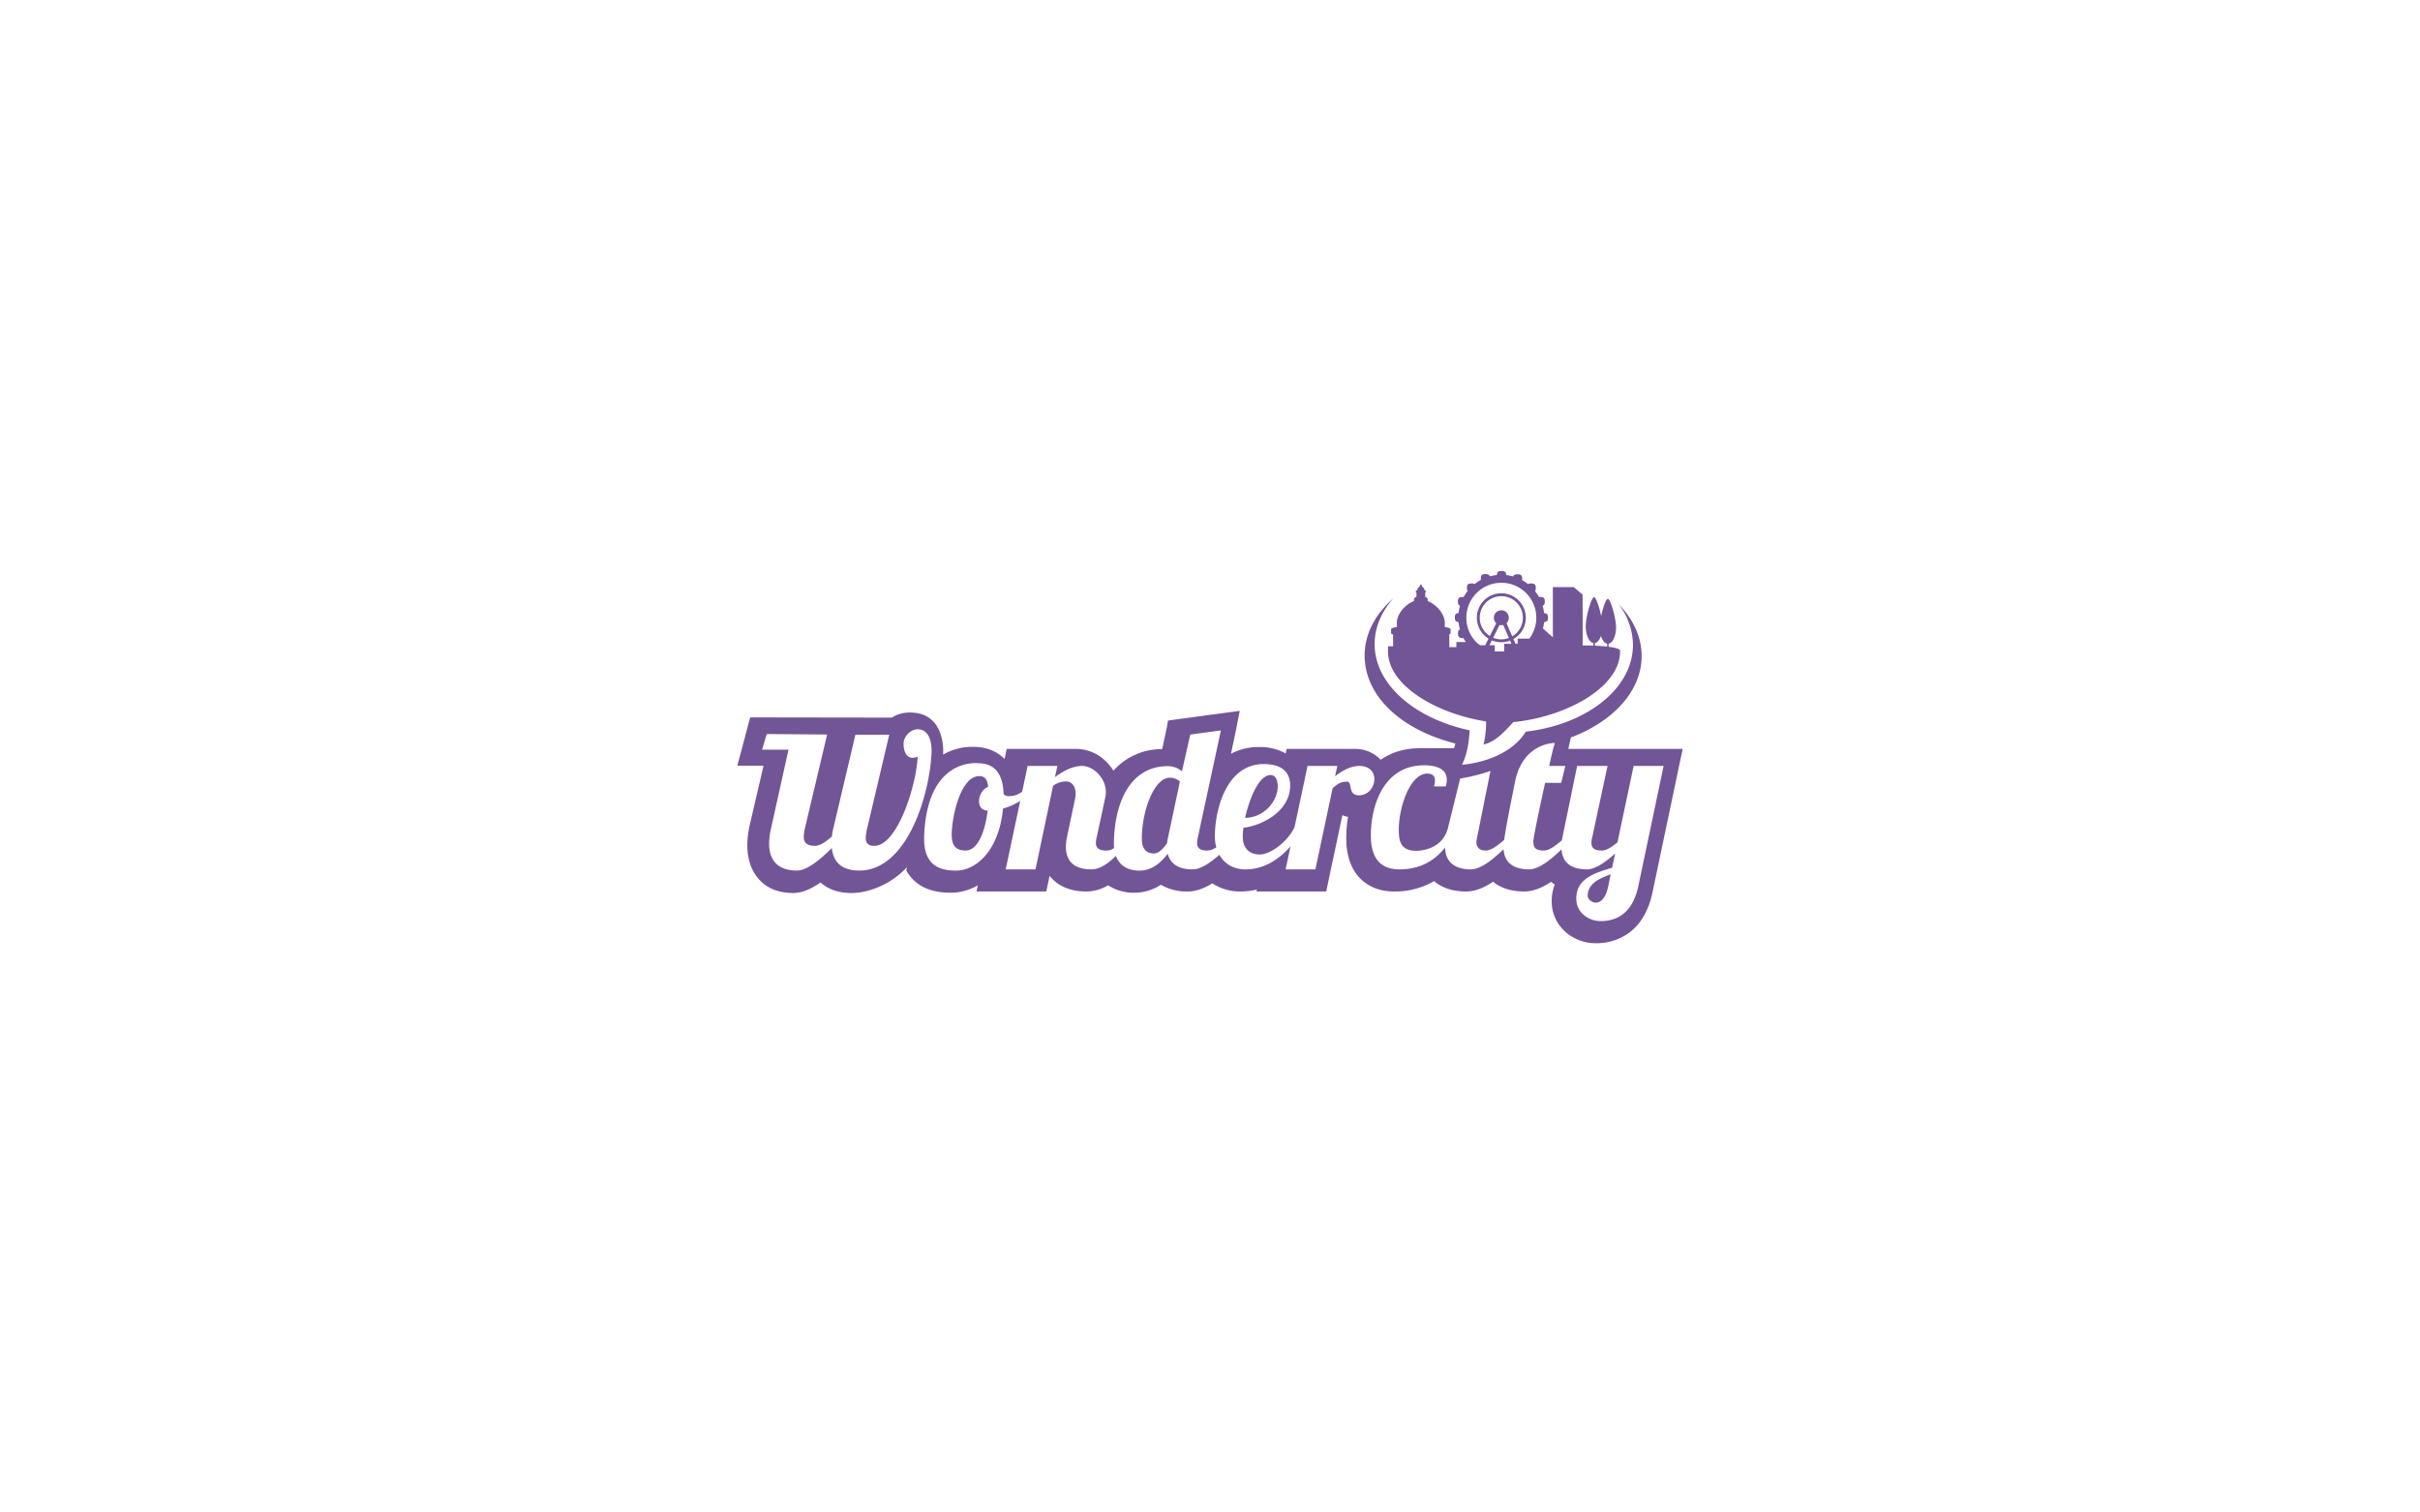 <svg xmlns="http://www.w3.org/2000/svg" xmlns:xlink="http://www.w3.org/1999/xlink" width="1280" height="800" viewBox="0 0 1280 800">
  <rect x="0" y="0" width="1280" height="800" fill="#333333" stroke="none"/>
  <defs>
    <clipPath id="clip-path">
      <rect id="Rectangle_560" data-name="Rectangle 560" width="500" height="196.885" fill="#715597"/>
    </clipPath>
    <clipPath id="clip-Wondercity-b">
      <rect width="1280" height="800"/>
    </clipPath>
  </defs>
  <g id="Wondercity-b" clip-path="url(#clip-Wondercity-b)">
    <rect width="1280" height="800" fill="#fff"/>
    <g id="Groupe_1038" data-name="Groupe 1038" transform="translate(390 301.999)">
      <g id="Groupe_1037" data-name="Groupe 1037" clip-path="url(#clip-path)">
        <path id="Tracé_1002" data-name="Tracé 1002" d="M252.644,30.772V32.92c0,.244.378.474,1.041.688l.053,6.226h-2.706v3.122h.014c.281,17.675,25.449,32.476,51.835,36.64a48.928,48.928,0,0,1-1.335,12.2c5.85-1.337,10.479-5.982,15.7-11.839,28.062-2.771,56.52-18.381,56.52-37.389l-.053-.5c0-.008.005-.014.005-.019s-.011-.022-.012-.033l0-.051h-.014c-.163-.735-2.439-1.392-5.979-1.858V38.468c2.2-.409,3.917-4.124,3.917-8.655,0-4.8-2.953-15.062-4.316-15.062-1.023,0-2.612,4.615-3.55,9.1-.973-4.788-2.753-9.971-3.731-9.971-1.557,0-4.415,10.5-4.415,15.407,0,4.63,1.755,8.43,4,8.855v1.349c-1.416-.048-2.89-.078-4.416-.078-.413,0-.817,0-1.226.008l-.034-26.914-4.69-3.957H338.193l.011,26.532-5.241-4.677a22.5,22.5,0,0,0,.629-3.384c1.859-.106,2.036-1.093,2.043-2.3h.007v-.126h-.007c-.011-1.213-.234-2.184-2.072-2.3a22.8,22.8,0,0,0-.783-3.921c1.046-.336,1.16-1.182,1.165-2.165h0c0-.022,0-.041,0-.063s0-.042,0-.066h0c-.005-1.3-.233-2.331-2.45-2.331-.23,0-.425.018-.617.036a23.264,23.264,0,0,0-2.072-3.093,2.742,2.742,0,0,0,.351-1.629h.014c0-1.353-.169-2.449-2.455-2.449a3.115,3.115,0,0,0-1.649.326,23.1,23.1,0,0,0-3.12-2.1c.014-.2.03-.41.03-.629h0c0-.032,0-.059,0-.09V4.087c-.016-1.294-.236-2.332-2.451-2.332-1.5-.018-2.085.451-2.31,1.145a22.366,22.366,0,0,0-3.687-.74C313.492.943,313.188,0,311.073,0c-2.14-.027-2.413.92-2.443,2.12a22.884,22.884,0,0,0-3.763.729c-.221-.724-.8-1.209-2.316-1.209-2.266-.029-2.438,1.03-2.443,2.328h-.014c0,.038.011.071.011.112v.012c0,.218.008.436.029.636a22.751,22.751,0,0,0-3.3,2.2,3.307,3.307,0,0,0-1.6-.321c-2.266-.029-2.444,1.027-2.451,2.324h0v.125h.005a2.734,2.734,0,0,0,.343,1.574,22.775,22.775,0,0,0-2.147,3.21,5.034,5.034,0,0,0-.544-.034c-2.265-.027-2.436,1.028-2.45,2.325v.125c.014.967.14,1.786,1.119,2.142a22.9,22.9,0,0,0-.779,3.891c-1.784.133-1.958,1.109-1.966,2.3h0c0,1.239.163,2.253,1.94,2.418a22.658,22.658,0,0,0,.76,3.936c-.9.369-1,1.175-1.006,2.107h0c0,.022,0,.04,0,.056s0,.045,0,.07h0c.011,1.3.23,2.327,2.451,2.327.136,0,.24-.012.367-.021a21.863,21.863,0,0,0,1.324,2.12H287.18v2.7h-3.733l-.014-6.821c.444-.178.694-.367.694-.565V30.772c0-.433-1.156-.832-3.087-1.153l-.005-2.891c-.376-4.224-4.419-9.006-9.024-10.8V15.9c0-.01.01-.018.01-.026s-.01-.015-.01-.022v-.971l0-.016,0-.015v-.045H272c-.043-.417-.533-.787-1.275-1.041v-2.39c.239-.145.384-.311.384-.492,0-.273-.311-.517-.809-.694a2.86,2.86,0,0,0-.448-1.287c-.509-.45-.557-.236-.761-.742s-.254-.786-.661-1.008h-.08c-.409.222-.458.5-.661,1.008s-.252.292-.761.742a2.845,2.845,0,0,0-.447,1.287c-.5.177-.81.421-.81.694,0,.181.145.347.384.492V13.75c-.766.255-1.278.631-1.323,1.056h-.011v.045l0,.015,0,.016v1.041c-4.6,1.793-8.633,6.579-9.006,10.8l0,2.9c-1.915.322-3.064.718-3.064,1.149m107.8,7.371c1.324-.247,2.476-1.677,3.2-3.755.7,2.253,1.884,3.82,3.263,4.08V40.01c-1.882-.221-4.071-.387-6.463-.487Zm-48,.377v4.054h-4.969V39.282h-2.835l1.305-2.594a12.878,12.878,0,0,0,9.627.145l.735,1.686Zm-5.812-3.205,3.384-6.726a3.562,3.562,0,0,0,1.951-.023l2.993,6.866a11.233,11.233,0,0,1-8.328-.117m10.1-.733L313.687,27.6a3.951,3.951,0,1,0-5.413.052l-3.393,6.752a11.41,11.41,0,1,1,11.847.174m-5.782-28.32A18.458,18.458,0,0,1,325.768,35.78h-6.181V38.52H318.45l-1.1-2.525a12.942,12.942,0,1,0-13.152-.219l-1.763,3.507h-2.665l-1.486-1.074A18.474,18.474,0,0,1,310.947,6.261" transform="translate(93.135 0)" fill="#715597"/>
        <path id="Tracé_1003" data-name="Tracé 1003" d="M156.05,112.054c0,6.566,3.613,7.771,6.348,7.771,2.519,0,4.926-2.41,7-5.474a26.3,26.3,0,0,1,.655-3.611l6.133-29a8.177,8.177,0,0,0-5.365-1.972c-8.206,0-14.773,17.4-14.773,32.286" transform="translate(57.896 29.595)" fill="#715597"/>
        <path id="Tracé_1004" data-name="Tracé 1004" d="M101.957,84.822c-.33-3.613-1.533-5.692-4.6-5.692-10.285,0-14.666,22.324-14.666,31.084,0,6.566,3.068,8.315,7.335,8.315,6.675,0,10.4-10.507,11.71-21.123-3.177,0-4.6-2.3-4.6-4.925,0-3.173,1.865-6.566,4.819-7.658" transform="translate(30.679 29.358)" fill="#715597"/>
        <path id="Tracé_1005" data-name="Tracé 1005" d="M213.165,84.86c0-2.3-.544-6.13-3.829-6.13-6.127,0-11.161,12.367-13.458,22.656,10.066-.11,17.179-8.757,17.287-16.526" transform="translate(72.672 29.21)" fill="#715597"/>
        <path id="Tracé_1006" data-name="Tracé 1006" d="M487.259,90.232H439.53c.631-2.916,1.023-4.686,1.031-4.724l.321-1.335c22.242-8.393,37.309-24.416,37.415-42.887.055-10.217-4.476-19.758-12.281-27.708a35.55,35.55,0,0,1,7.706,21.789c-.1,18-15.072,33.542-36.925,41.234h-.037a86.937,86.937,0,0,1-9.505,2.745l-.034.007a93.569,93.569,0,0,1-10.167,1.737h-.005c-10.17,16.271-33.793,17.5-33.793,17.5,3.821-7.22,4.049-18.2,4.049-18.2C357.8,74.087,336.96,55.673,337.072,34.681c.048-8.857,3.7-17.139,9.992-24.19-9.512,8.328-15.207,18.755-15.268,30.076-.118,21.266,18.628,39.344,47.989,46.8,0,0-.243.972-.664,2.48H359.606v.088a35.056,35.056,0,0,0-17.831,5.049c-.518.317-1.024.65-1.527.994q-.526-.58-1.113-1.115a18.292,18.292,0,0,0-11.6-4.6l.008-.03h-37l-.509,2.388a28.257,28.257,0,0,0-14.315-3.371A30.868,30.868,0,0,0,261.1,92.8l2.527-11.98,2.1-10.721L251.2,72.06,235,74.251l-7.21.973-.59,3.488-2.486,11.632a34.093,34.093,0,0,0-25.794,11.4A25.846,25.846,0,0,0,195.6,97.5a22.549,22.549,0,0,0-15.959-7.265H142.482l-1.13,5.326c-4.11-4.169-9.805-6.419-16.426-6.419a30.593,30.593,0,0,0-16.087,4.1s2.04-22.726-18.225-22.254a17.3,17.3,0,0,0-8.935,2.69L6.785,73.566,0,99.1H13.857l-7.08,30.441a53.8,53.8,0,0,0-1.44,9.5c-.58,11.057,3.386,17.484,6.815,20.934,4.271,4.29,10.095,6.466,17.319,6.466,4.42,0,9.161-1.806,14.513-5.575.3.267.61.529.925.776,4.025,3.188,9.219,4.8,15.428,4.8,9.836,0,21.633-5.158,29.393-13.684l-.378,1.737a21.482,21.482,0,0,0,3.284,4.5c4.678,4.912,11.3,7.3,20.248,7.3a28.386,28.386,0,0,0,12.892-3.149c.476-.243.945-.494,1.412-.757l-.69,3.249h36.912l1.727-8.211.019-.1a19.7,19.7,0,0,0,2.876,2.994c4.19,3.526,9.789,5.314,16.644,5.314a22.885,22.885,0,0,0,11.431-3.271,24.567,24.567,0,0,0,13.951,3.928,25.474,25.474,0,0,0,13.966-4.208l.023.012a26.783,26.783,0,0,0,14.141,3.539c4.117,0,8.381-1.4,13.049-4.312a26.516,26.516,0,0,0,14.858,4.312,37,37,0,0,0,8.683-1.031l-.217,1.031h36.9l1.738-8.2,6.808-32.158a14.324,14.324,0,0,0,3,.9,67.882,67.882,0,0,0-.935,11.17c0,8.836,2.28,15.826,6.782,20.772,3.118,3.43,8.864,7.516,18.552,7.516a40.886,40.886,0,0,0,20.15-4.941c.322-.181.644-.362.958-.551.174.145.341.291.511.425,4.193,3.362,9.694,5.067,16.351,5.067,4.5,0,9.138-1.638,14.345-5.156.21.173.42.335.622.491,4.106,3.092,9.419,4.666,15.783,4.666,4.483,0,9.091-1.621,14.265-5.1.2.166.4.321.6.472.439.328.894.64,1.36.934a24.271,24.271,0,0,0-1.61,8.894,21.386,21.386,0,0,0,7.539,16.407,24.01,24.01,0,0,0,15.713,5.754,28.98,28.98,0,0,0,17.561-5.444c6.268-4.608,10.47-11.8,12.478-21.38l13.35-63.468L500,90.232ZM64.516,154.576c-8.454,0-13.736-3.732-14.545-11.922-6.163,6.175-13.184,11.922-18.4,11.922-9.575,0-15.289-4.884-14.725-15.66a41.8,41.8,0,0,1,1.132-7.329l9.08-40.959H13.1l2.425-8.269,31.962.245-11.6,48.982a31.126,31.126,0,0,0-.738,4.456c-.166,3.16.967,5.459,5.936,5.459,2.609,0,5.83-2.155,8.964-5.03a24.865,24.865,0,0,1,.877-4.885l11.511-48.86H80.341l-11.512,48.86a30.409,30.409,0,0,0-.9,5.315c-.143,2.731.876,4.6,4.482,4.6,12.183,0,22.162-31.47,22.982-47.133a8.906,8.906,0,0,1-2.636.569c-3.607,0-5.012-4.021-4.8-8.044.16-3.016,3.355-7.04,7.457-7.04,5.348,0,7.671,5.461,7.283,12.935-1.178,22.415-13.064,61.786-38.177,61.786m264.221-39.8c-6.126,0-3.064-7.222-6.344-7.222s-5.036,1.2-7.554,3.5l-9.083,42.9H290l2.584-12.183c-6.082,6.94-14.09,12.183-23.813,12.183-6.552,0-11.227-3.107-13.82-7.73-4.737,4.193-9.874,7.73-14.079,7.73-7.117,0-11.819-2.627-13.243-8.317-3.285,4.487-8.21,8.973-14.886,8.973-7.2,0-10.9-3.5-12.524-7.78-3.929,3.844-8.363,7.124-12.863,7.124-8.536,0-13.57-3.72-13.57-11.926a26.43,26.43,0,0,1,.657-5.583l4.158-19.7a13.358,13.358,0,0,0,.329-2.845c0-3.942-2.083-6.459-5.034-6.459a11.609,11.609,0,0,0-6.895,2.3l-9.3,44.212H141.936l7.682-36.229a33.392,33.392,0,0,1-9.1,4.054c-2.08,22-14.008,32.832-24.951,32.832-11.711,0-17.279-5.557-16.745-18.57C100.546,94.031,127.6,97.828,127.6,97.828c10.4,0,13.025,8.408,13.241,16.4a4.243,4.243,0,0,0,3.173.983,11.145,11.145,0,0,0,6.641-2.391l2.879-13.585h15.758l-1.312,5.91c4.487-3.285,9.519-5.91,14.337-5.91,5.909,0,12.584,6.348,12.584,13.679a10.8,10.8,0,0,1-.217,2.628l-4.487,20.9a13.539,13.539,0,0,0-.55,3.5c0,2.406,1.2,4.05,5.472,4.05a6.957,6.957,0,0,0,4.149-1.323,19.28,19.28,0,0,1-.1-1.962c0-18.821,6.785-41.369,28.672-41.369a11.889,11.889,0,0,1,7.329,2.735l4.4-19.444,16.2-2.189-12.064,56a21.018,21.018,0,0,0-.548,3.5c0,2.406,1.206,4.05,5.476,4.05a9.332,9.332,0,0,0,4.7-1.712,21.35,21.35,0,0,1-.76-5.731c0-13.9,5.909-38.3,25.824-38.3,8.973,0,14,3.72,14,11.382,0,13.348-14.335,21.011-24.73,22.326a38.634,38.634,0,0,0-.329,4.705c0,7.222,4.707,9.412,8.973,9.412,5.363,0,14.555-6.346,18.385-14.446h.025l6.87-32.393h15.758l-1.205,5.47c3.939-3.061,8.318-5.47,12.916-5.47,4.922,0,7.878,2.842,7.878,7,0,3.829-2.843,8.537-8.21,8.537m147.845,47.932c-3.285,15.651-12.7,18.606-19.919,18.606-6.677,0-12.911-4.709-12.911-11.819,0-10.176,8.533-13.352,18.931-16.415l1.641-7.55c-4.925,4.485-10.506,8.423-14.882,8.423-8.041,0-12.975-3.3-13.521-10.55-5.473,5.291-11.988,10.55-17.121,10.55-7.978,0-13.007-3.334-13.525-10.65-5.5,5.325-12.065,10.65-17.225,10.65-8.293,0-13.509-3.607-13.674-11.536-4.733,5.694-11.643,11.536-24.3,11.536-9.083,0-14.991-5.034-14.991-17.948,0-15.976,6.891-37.1,28.125-37.1,5.909,0,12.036,1.533,12.036,7.55a11.05,11.05,0,0,1-.548,3.611H368.46a12.066,12.066,0,0,0,.548-3.063c0-2.625-1.641-3.722-4.051-3.722-9.193,0-15.1,17.838-15.1,29.66,0,6.456,1.213,11.032,8.964,11.194,0,0,13.758.51,17.02-12l6.463-26.214a99.18,99.18,0,0,0,16.038-4.032l-7.368,36.694c-.361,2.383.466,5.407,4.848,5.407,2.924,0,6.44-2.743,9.755-5.6,1.263-8.754,4.312-23.494,5.9-31.509,4.5-20.184,20.941-19.778,20.941-19.778s-.92,2.277-3,12.128h8.528l-2.18,8.96h-8.532c-7.552,34.584-6.133,31.092-6.133,31.64,0,2.517,1.093,4.161,5.472,4.161,2.87,0,6.314-2.639,9.574-5.448.1-.669.23-1.366.383-2.1l7.661-37.208h16.085l-7.988,37.208a13.644,13.644,0,0,0-.546,3.5c0,2.406,1.2,4.05,5.469,4.05,2.519,0,5.474-1.97,8.319-4.376l8.535-40.384H489.93Z" transform="translate(0 3.892)" fill="#715597"/>
        <path id="Tracé_1007" data-name="Tracé 1007" d="M328.057,128.426c0,1.534,1.969,3.613,4.375,3.613,2.191,0,5.144-2.078,6.459-8.537l1.312-6.456c-6.893,2.3-12.146,5.47-12.146,11.381" transform="translate(121.712 43.425)" fill="#715597"/>
      </g>
    </g>
  </g>
</svg>
